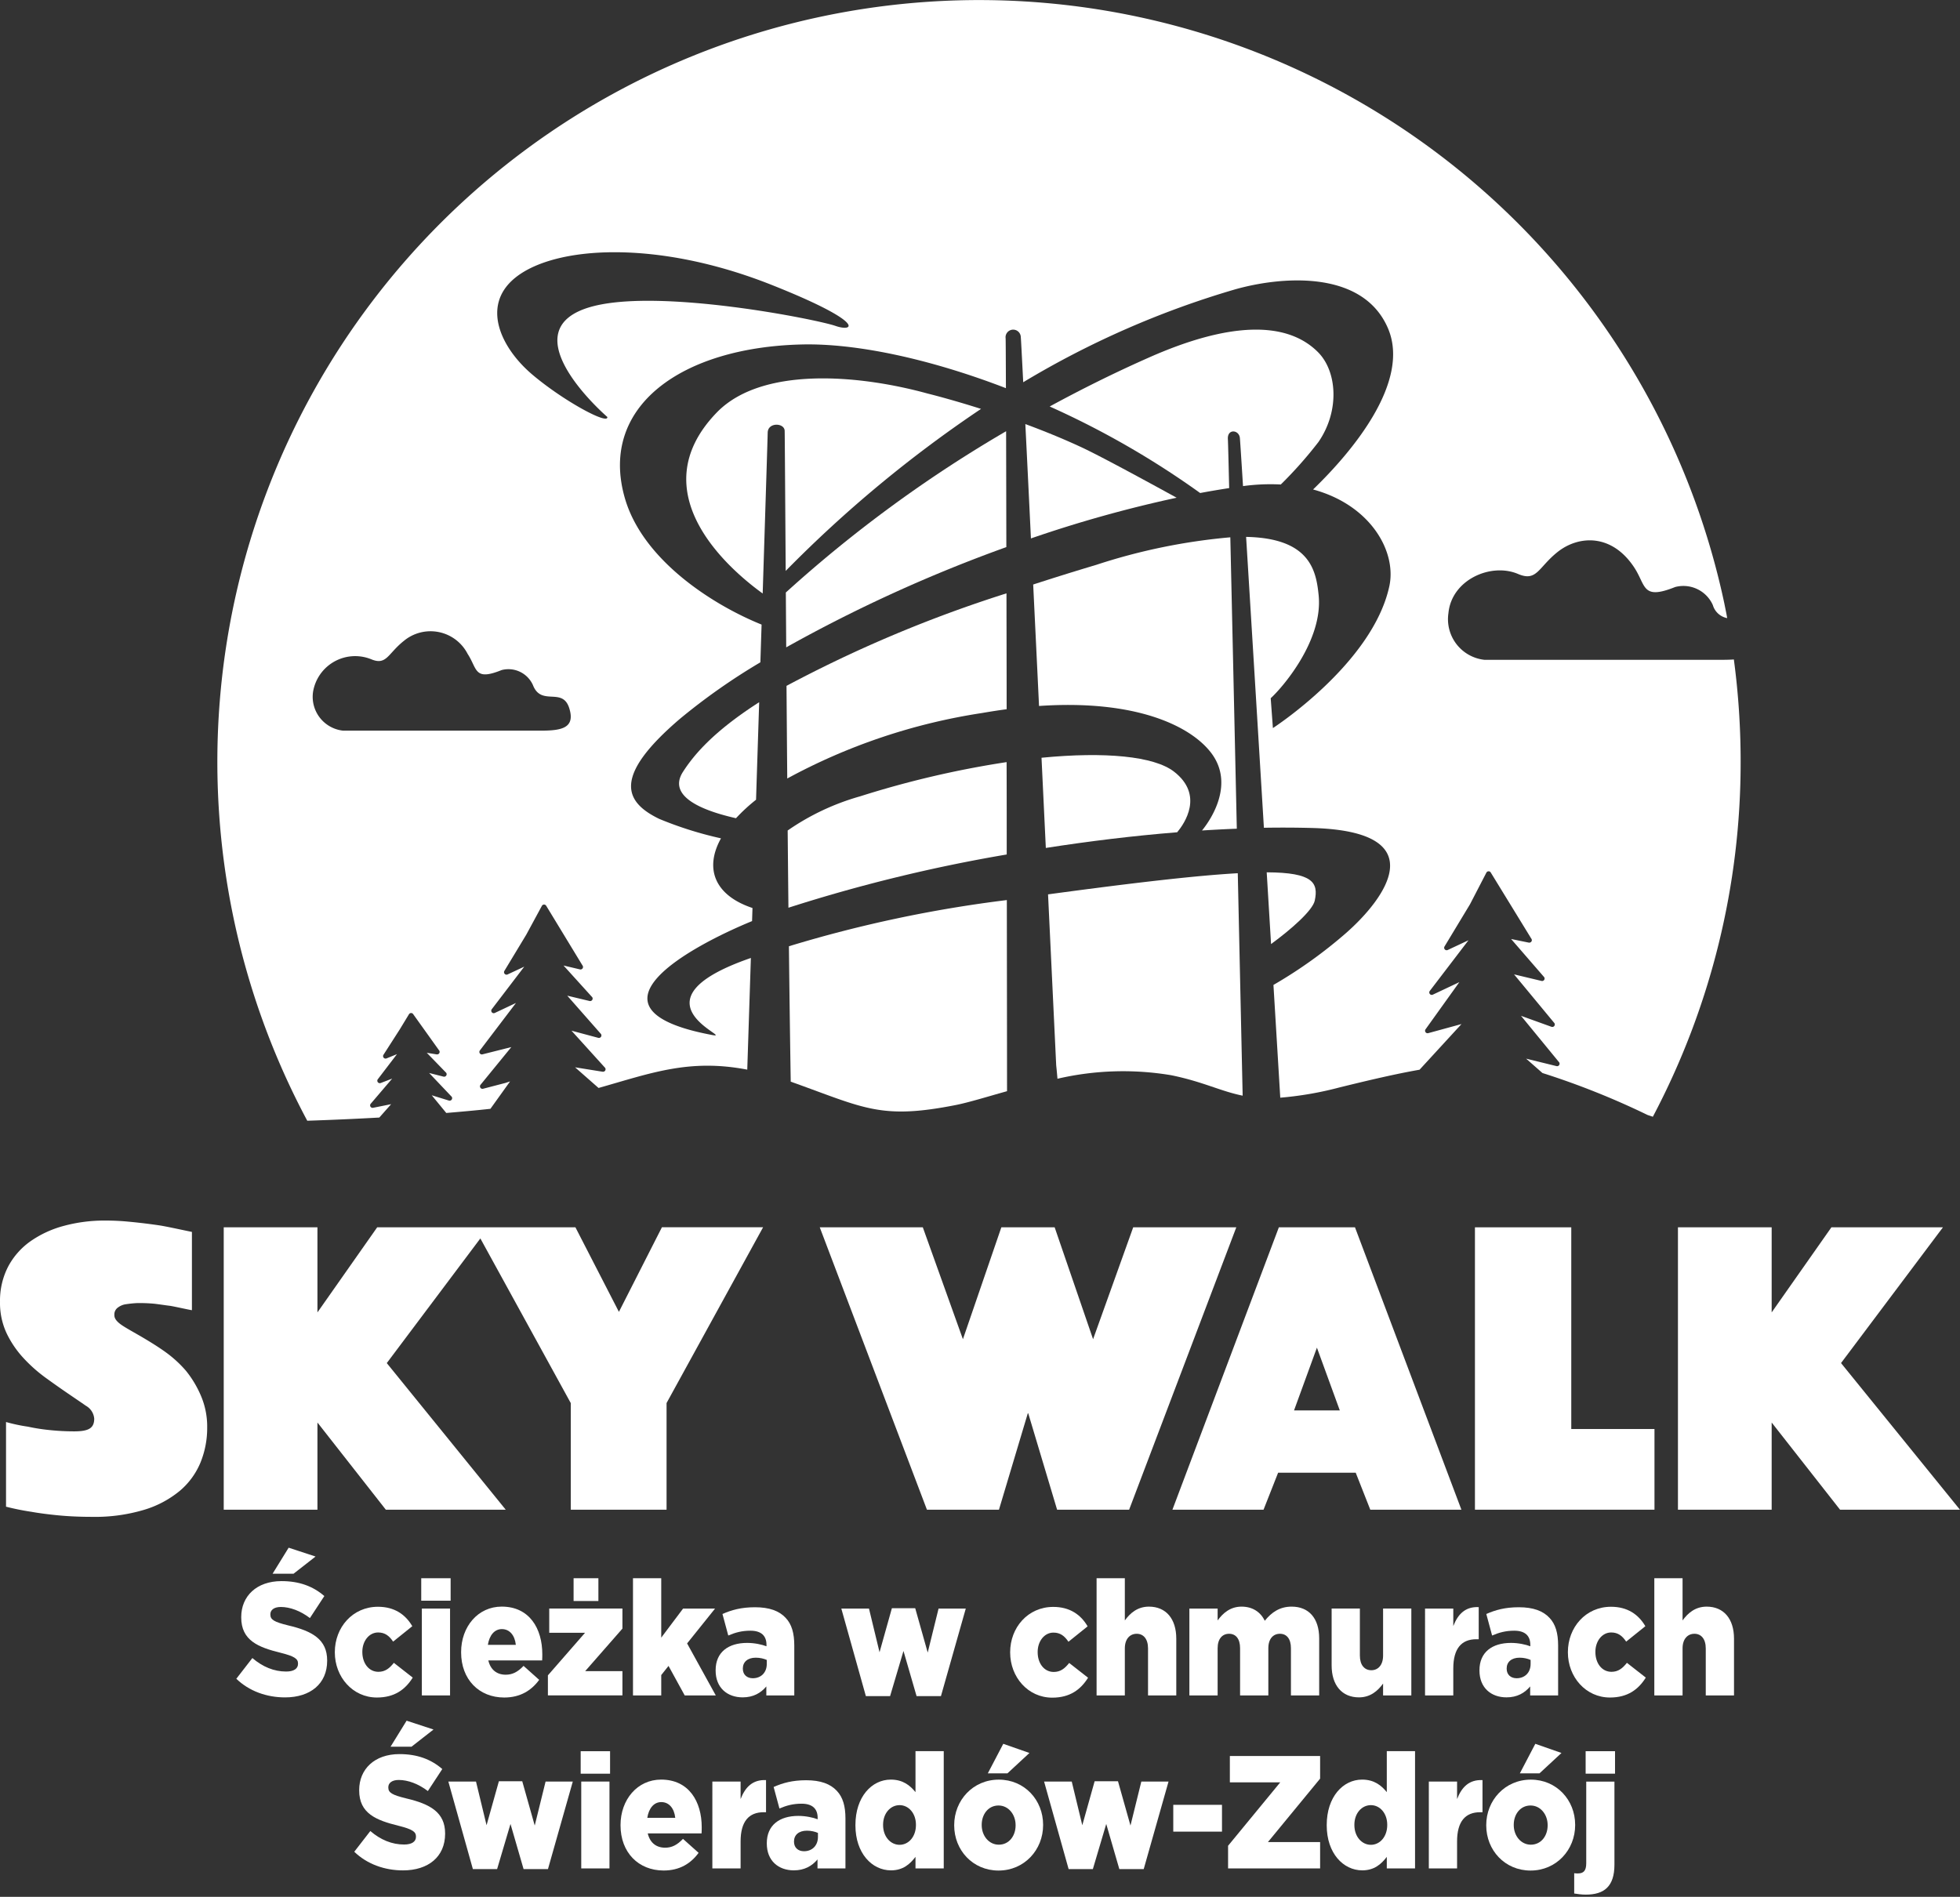 <?xml version="1.0" encoding="UTF-8" standalone="no"?>
<svg
   xmlns:dc="http://purl.org/dc/elements/1.1/"
   xmlns:cc="http://creativecommons.org/ns#"
   xmlns:rdf="http://www.w3.org/1999/02/22-rdf-syntax-ns#"
   xmlns:svg="http://www.w3.org/2000/svg"
   xmlns="http://www.w3.org/2000/svg"
   xmlns:sodipodi="http://sodipodi.sourceforge.net/DTD/sodipodi-0.dtd"
   xmlns:inkscape="http://www.inkscape.org/namespaces/inkscape"
   id="Group_60"
   data-name="Group 60"
   width="150.919"
   height="146.076"
   viewBox="0 0 150.919 146.076"
   version="1.1"
   inkscape:version="0.91 r13725"
   sodipodi:docname="logo_white.svg">
  <rect x="0" y="0" width="150.919" height="146.076" fill="#333333" stroke="none"/>
  <defs
     id="defs58" />
  <sodipodi:namedview
     pagecolor="#ffffff"
     bordercolor="#666666"
     borderopacity="1"
     objecttolerance="10"
     gridtolerance="10"
     guidetolerance="10"
     inkscape:pageopacity="0"
     inkscape:pageshadow="2"
     inkscape:window-width="2560"
     inkscape:window-height="1377"
     id="namedview56"
     showgrid="false"
     inkscape:zoom="6.4623893"
     inkscape:cx="98.434722"
     inkscape:cy="42.843849"
     inkscape:window-x="-8"
     inkscape:window-y="-8"
     inkscape:window-maximized="1"
     inkscape:current-layer="Group_60" />
  <g
     id="Group_7"
     data-name="Group 7"
     transform="translate(52.288 25.387)"
     style="fill:#ffffff">
    <path
       id="Path_44"
       data-name="Path 44"
       d="M387.352,261.946c-5.982,6.2,1.09,12.161,3.542,13.931.222-6.988.382-12.064.386-12.385.012-.818,1.293-.77,1.307-.137.01.439.037,4.709.079,10.783a96.225,96.225,0,0,1,15.042-12.477c-2.419-.768-4.1-1.178-4.1-1.178C398.206,258.995,390.777,258.4,387.352,261.946Z"
       transform="translate(-384.456 -255.559)"
       fill="#fff"
       style="fill:#ffffff" />
    <path
       id="Path_45"
       data-name="Path 45"
       d="M408.462,284.18c.009,1.342.019,2.756.029,4.223a113.183,113.183,0,0,1,16.95-7.72c-.006-3.358-.012-6.406-.018-8.923A100.81,100.81,0,0,0,408.462,284.18Z"
       transform="translate(-400.241 -263.938)"
       fill="#fff"
       style="fill:#ffffff" />
    <path
       id="Path_46"
       data-name="Path 46"
       d="M482.391,319.186c-.182-8.257-.368-16.638-.5-22.44a45.932,45.932,0,0,0-10.314,2.118q-2.572.77-4.865,1.517c.145,3.018.3,6.189.45,9.354,7.568-.516,11.758,1.594,13.288,3.658,1.7,2.3.084,4.924-.739,5.931Q481.058,319.238,482.391,319.186Z"
       transform="translate(-439.445 -280.754)"
       fill="#fff"
       style="fill:#ffffff" />
    <path
       id="Path_47"
       data-name="Path 47"
       d="M408.9,354.954c.019,2,.038,3.994.059,5.948a121.434,121.434,0,0,1,16.808-4.1c0-2.325,0-4.714-.009-7.114a74.135,74.135,0,0,0-11.276,2.634A18.645,18.645,0,0,0,408.9,354.954Z"
       transform="translate(-400.538 -316.384)"
       fill="#fff"
       style="fill:#ffffff" />
    <path
       id="Path_48"
       data-name="Path 48"
       d="M383.617,340.95c-1.427,2.222,2.635,3.232,4.083,3.57a13.561,13.561,0,0,1,1.545-1.425c.081-2.53.163-5.06.241-7.51C385.886,337.889,384.411,339.714,383.617,340.95Z"
       transform="translate(-383.318 -306.894)"
       fill="#fff"
       style="fill:#ffffff" />
    <path
       id="Path_49"
       data-name="Path 49"
       d="M408.622,317.069c.017,2.308.036,4.707.057,7.135a45.81,45.81,0,0,1,15-5.043q.975-.17,1.893-.292c0-3.049-.009-6.062-.013-8.924A100.4,100.4,0,0,0,408.622,317.069Z"
       transform="translate(-400.349 -289.638)"
       fill="#fff"
       style="fill:#ffffff" />
    <path
       id="Path_50"
       data-name="Path 50"
       d="M468.674,348.245c.114,2.383.225,4.721.332,6.946,3.31-.516,6.725-.935,10.114-1.207.56-.67,2.09-2.876-.257-4.679C477.33,348.129,473.575,347.765,468.674,348.245Z"
       transform="translate(-440.766 -315.277)"
       fill="#fff"
       style="fill:#ffffff" />
    <path
       id="Path_51"
       data-name="Path 51"
       d="M485.241,256.176c.019.205.107,1.559.242,3.709a15.44,15.44,0,0,1,2.908-.124,31.9,31.9,0,0,0,2.9-3.273c1.653-2.4,1.432-5.426-.016-6.9-2.421-2.457-6.876-2.338-13.035.394-2.714,1.2-5.268,2.478-7.644,3.771a66.479,66.479,0,0,1,11.586,6.664q1.125-.21,2.234-.38c-.052-2.236-.087-3.618-.1-3.779C484.272,255.445,485.18,255.546,485.241,256.176Z"
       transform="translate(-442.059 -247.836)"
       fill="#fff"
       style="fill:#ffffff" />
    <path
       id="Path_52"
       data-name="Path 52"
       d="M525.4,377.833c.288-1.363-.108-2.165-3.7-2.179.116,1.907.228,3.763.335,5.524C523.612,380.026,525.239,378.583,525.4,377.833Z"
       transform="translate(-476.452 -333.863)"
       fill="#fff"
       style="fill:#ffffff" />
    <path
       id="Path_53"
       data-name="Path 53"
       d="M465.3,278.884a97.156,97.156,0,0,1,11.219-3.135c-2.518-1.382-6-3.274-7.378-3.909-1.43-.662-2.888-1.252-4.271-1.763C464.994,272.556,465.142,275.574,465.3,278.884Z"
       transform="translate(-438.207 -262.806)"
       fill="#fff"
       style="fill:#ffffff" />
  </g>
  <g
     id="Group_8"
     data-name="Group 8"
     transform="translate(0 93.996)"
     style="fill:#ffffff">
    <path
       id="Path_54"
       data-name="Path 54"
       d="M237.715,469.242a9.045,9.045,0,0,0-1.521-1.4c-.592-.434-1.327-.88-1.837-1.18-.652-.383-1.24-.7-1.587-.938-.63-.434-.565-.706-.565-.879a.656.656,0,0,1,.291-.485,1.33,1.33,0,0,1,.512-.228,8.911,8.911,0,0,1,.911-.1,11.918,11.918,0,0,1,1.318.045c.244.022,1.011.138,1.206.159.244.023,1.538.321,1.733.342V458.55c-.635-.128-2.013-.433-2.548-.51-1.022-.149-1.794-.228-2.38-.284s-1.173-.081-1.758-.081a11.945,11.945,0,0,0-3.167.407,8.12,8.12,0,0,0-2.581,1.19,5.592,5.592,0,0,0-1.721,1.956,5.7,5.7,0,0,0-.622,2.706,5.507,5.507,0,0,0,.512,2.429,7.713,7.713,0,0,0,1.3,1.907,11.616,11.616,0,0,0,1.685,1.5q.9.652,1.684,1.188c.525.36,1.061.72,1.43.979a1.261,1.261,0,0,1,.643.991c0,.74-.431.981-1.553.981a18.153,18.153,0,0,1-1.887-.1,14.66,14.66,0,0,1-1.666-.261,13.151,13.151,0,0,1-1.685-.358v6.52a19.38,19.38,0,0,0,1.94.392q.915.163,2.106.277t2.581.114a13.168,13.168,0,0,0,3.992-.538,7.847,7.847,0,0,0,2.764-1.467,5.71,5.71,0,0,0,1.593-2.185,7.039,7.039,0,0,0,.513-2.689,6.023,6.023,0,0,0-.495-2.477A8.037,8.037,0,0,0,237.715,469.242Z"
       transform="translate(-223.398 -457.675)"
       fill="#fff"
       style="fill:#ffffff" />
    <path
       id="Path_55"
       data-name="Path 55"
       d="M631.119,469.722l7.847-10.454h-8.588l-4.6,6.552v-6.552h-7.216v21.746h7.216V474.3l5.267,6.716h9.232Z"
       transform="translate(-489.361 -458.747)"
       fill="#fff"
       style="fill:#ffffff" />
    <path
       id="Path_56"
       data-name="Path 56"
       d="M306.519,465.778l-3.348-6.51H287.906l-4.6,6.552v-6.552h-7.216v21.746h7.216V474.3l5.267,6.716h9.232l-9.16-11.292,7.205-9.6,6.963,12.682v8.209h7.375V472.8l7.433-13.537h-7.79Z"
       transform="translate(-258.863 -458.747)"
       fill="#fff"
       style="fill:#ffffff" />
    <path
       id="Path_57"
       data-name="Path 57"
       d="M440.583,459.268l-3.089,8.617-2.959-8.617H430.43l-2.959,8.617-3.088-8.617h-7.935l8.252,21.746h5.546l2.238-7.479,2.239,7.479h5.546l8.252-21.746Z"
       transform="translate(-353.327 -458.747)"
       fill="#fff"
       style="fill:#ffffff" />
    <path
       id="Path_58"
       data-name="Path 58"
       d="M507.7,459.268l-8.195,21.746h7.016l1.123-2.85h5.974l1.122,2.85h7.016l-8.194-21.746Zm1.169,14.1,1.762-4.834,1.762,4.834Z"
       transform="translate(-409.229 -458.747)"
       fill="#fff"
       style="fill:#ffffff" />
    <path
       id="Path_59"
       data-name="Path 59"
       d="M578.162,459.268h-7.417v21.746h13.824V474.8h-6.407Z"
       transform="translate(-457.175 -458.747)"
       fill="#fff"
       style="fill:#ffffff" />
  </g>
  <path
     id="Path_60"
     data-name="Path 60"
     d="M287.044,256.252l.911-1.03-1.388.279a.191.191,0,0,1-.184-.312l1.651-1.935-.878.337a.191.191,0,0,1-.22-.3l1.468-1.921-.807.328a.191.191,0,0,1-.232-.281l1.263-1.968.7-1.153a.192.192,0,0,1,.156-.092.186.186,0,0,1,.163.079l1.988,2.781a.188.188,0,0,1,.053.133.192.192,0,0,1-.191.192h0l-.031,0-.767-.124,1.455,1.5a.188.188,0,0,1,.074.15.192.192,0,0,1-.192.192h0a.182.182,0,0,1-.049-.006l-1.107-.281,1.7,1.791a.188.188,0,0,1,.072.15.191.191,0,0,1-.19.191.2.2,0,0,1-.06-.008l-1.321-.407L292.2,255.9c1.174-.1,2.32-.2,3.4-.321l1.512-2.109-.355.116-1.717.447a.191.191,0,0,1-.2-.307l2.368-2.9-2.221.559a.191.191,0,0,1-.2-.3l2.779-3.656-1.628.768a.191.191,0,0,1-.234-.289l2.5-3.276-1.285.6a.192.192,0,0,1-.245-.273l1.688-2.794,1.2-2.216a.192.192,0,0,1,.163-.1.2.2,0,0,1,.168.092l2.792,4.593a.186.186,0,0,1,.044.123.191.191,0,0,1-.19.192h0a.2.2,0,0,1-.045-.005l-1.266-.3,2.173,2.4a.189.189,0,0,1,.069.147.192.192,0,0,1-.192.191h0a.213.213,0,0,1-.045-.005l-1.718-.41,2.565,2.915a.194.194,0,0,1,.066.146.191.191,0,0,1-.191.192h0a.2.2,0,0,1-.052-.006l-2.062-.552,2.555,2.824a.191.191,0,0,1-.123.338h-.032l-2.123-.34,1.807,1.59c4.054-1.146,6.975-2.269,11.451-1.411.08-2.463.175-5.4.278-8.6-9.669,3.339-1.181,6.268-2.957,5.937-10.744-2-1.555-6.884,3.049-8.777q.016-.5.032-1.008c-2.871-.955-3.739-3-2.425-5.365a28.4,28.4,0,0,1-4.761-1.5c-2.621-1.277-3.677-3.2,1.613-7.715a48.182,48.182,0,0,1,6.181-4.341q.047-1.486.093-2.905c-3.72-1.5-9.2-4.966-10.551-9.817-1.956-7,4.4-11.545,13.678-11.756,4.095-.094,9.721,1.067,15.686,3.366-.007-2.268-.014-3.664-.022-3.834a.587.587,0,1,1,1.167-.115c.018.21.085,1.476.187,3.493a69.42,69.42,0,0,1,16.248-7.133c3.511-1.01,9.867-1.595,11.833,2.967,1.779,4.127-2.754,9.522-5.762,12.424,4.428,1.2,6.452,4.777,5.871,7.454-1.294,5.969-8.964,10.921-8.964,10.921l-.169-2.3c.85-.765,4.051-4.42,3.69-7.939-.19-1.869-.649-4.39-5.584-4.484.364,5.9.882,14.369,1.37,22.4,1.267-.021,2.517-.016,3.743.018,9.516.267,5.5,5.517,2.613,8.061a35.562,35.562,0,0,1-5.621,4.024c.223,3.69.409,6.753.525,8.684a26.337,26.337,0,0,0,4.545-.786c2.4-.592,4.4-1.056,6.18-1.368l3.23-3.517-2.559.7a.192.192,0,0,1-.207-.3l2.6-3.627-2.041.963a.191.191,0,0,1-.234-.289l2.979-3.9-1.6.75a.191.191,0,0,1-.245-.272l1.958-3.243,1.267-2.446a.192.192,0,0,1,.163-.1.185.185,0,0,1,.17.092l3.119,5.087a.191.191,0,0,1-.146.315h0a.152.152,0,0,1-.038,0l-1.367-.28,2.513,2.9a.2.2,0,0,1,.066.145.192.192,0,0,1-.192.191h0a.21.21,0,0,1-.044-.006l-2.116-.506,3.075,3.716a.193.193,0,0,1,.063.142.191.191,0,0,1-.191.191.183.183,0,0,1-.068-.012l-2.343-.845,2.908,3.546a.192.192,0,0,1-.13.333h0a.184.184,0,0,1-.046-.006l-2.34-.575,1.259,1.107a60.43,60.43,0,0,1,8.1,3.235c.134.043.269.087.4.133a58.392,58.392,0,0,0,6.76-27.362,59.184,59.184,0,0,0-.522-7.854c-.289.02-.6.027-.926.027H372.137a3.148,3.148,0,0,1-2.771-3.6c.249-2.571,3.276-3.9,5.36-3.011,1.447.618,1.551-.5,3.038-1.688,1.614-1.286,4.18-1.448,5.916,1.2.909,1.389.579,2.521,3.144,1.493a2.482,2.482,0,0,1,2.9,1.389,1.429,1.429,0,0,0,1.106,1.006c-.017-.1-.036-.2-.054-.306l-.17-.844a58.659,58.659,0,1,0-109.11,39.857C283.192,256.443,285.092,256.36,287.044,256.252ZM297.5,191.586c3.037-2.469,10.911-2.974,19.775.552,7.34,2.919,6.313,3.644,4.893,3.149s-13.28-2.868-18.6-1.529c-6.883,1.733,1.033,8.542,1.033,8.542.1.645-3.388-1.238-5.783-3.27S294.855,193.737,297.5,191.586Zm-11.1,29.364c1.2.514,1.29-.417,2.527-1.4a3.213,3.213,0,0,1,4.92,1c.758,1.156.483,2.1,2.616,1.241a2.067,2.067,0,0,1,2.409,1.156c.645,1.66,2.271.129,2.793,1.768.5,1.566-.624,1.742-2.208,1.742H284.25a2.621,2.621,0,0,1-2.306-3A3.287,3.287,0,0,1,286.4,220.951Z"
     transform="translate(-257.837 -170.189)"
     fill="#fff"
     style="fill:#ffffff" />
  <path
     id="Path_61"
     data-name="Path 61"
     d="M470.937,391.691a22.37,22.37,0,0,1,8.76-.271c2.456.5,3.779,1.227,5.5,1.574-.1-4.5-.233-10.655-.376-17.131-3.112.176-7.753.7-14.609,1.629.363,7.609.627,13.159.627,13.159S470.886,391.062,470.937,391.691Z"
     transform="translate(-389.513 -308.616)"
     fill="#fff"
     style="fill:#ffffff" />
  <path
     id="Path_62"
     data-name="Path 62"
     d="M409.545,396.251c5.468,1.961,6.744,2.854,12.484,1.722.981-.194,2.346-.617,3.951-1.067,0-3.57-.009-8.817-.015-14.718a99.028,99.028,0,0,0-16.78,3.557c.042,3.809.09,7.381.14,10.429Z"
     transform="translate(-348.439 -312.873)"
     fill="#fff"
     style="fill:#ffffff" />
  <g
     id="g4424"
     style="fill:#ffffff"
     transform="matrix(1.628,0,0,1.628,-26.676,-111.309)">
    <g
       style="fill:#ffffff"
       transform="matrix(0.199,0,0,-0.215,30.038,141.584)"
       id="g4534">
      <path
         inkscape:connector-curvature="0"
         id="path4536"
         style="fill:#ffffff;fill-opacity:1;fill-rule:nonzero;stroke:none"
         d="m 0,0 6.396,-1.943 -5.229,-3.782 -4.983,0 L 0,0 Z m -12.439,-28.836 3.817,4.559 c 2.438,-1.945 5.159,-2.969 8.022,-2.969 1.837,0 2.827,0.636 2.827,1.696 l 0,0.071 c 0,1.025 -0.813,1.59 -4.17,2.368 -5.266,1.201 -9.329,2.685 -9.329,7.774 l 0,0.071 c 0,4.594 3.639,7.916 9.577,7.916 4.205,0 7.492,-1.13 10.177,-3.287 l -3.427,-4.842 c -2.262,1.591 -4.737,2.439 -6.927,2.439 -1.661,0 -2.474,-0.706 -2.474,-1.59 l 0,-0.071 c 0,-1.131 0.848,-1.625 4.276,-2.403 5.689,-1.237 9.223,-3.075 9.223,-7.704 l 0,-0.071 c 0,-5.053 -3.993,-8.057 -10.001,-8.057 -4.381,0 -8.551,1.378 -11.591,4.1" />
    </g>
    <g
       style="fill:#ffffff"
       transform="matrix(0.199,0,0,-0.215,32.222,146.536)"
       id="g4538">
      <path
         inkscape:connector-curvature="0"
         id="path4540"
         style="fill:#ffffff;fill-opacity:1;fill-rule:nonzero;stroke:none"
         d="m 0,0 0,0.071 c 0,5.407 4.206,9.966 10.249,9.966 3.923,0 6.538,-1.697 8.163,-4.276 L 13.854,2.368 C 12.935,3.641 11.91,4.383 10.284,4.383 8.129,4.383 6.538,2.474 6.538,0.142 l 0,-0.071 c 0,-2.473 1.556,-4.346 3.817,-4.346 1.59,0 2.615,0.742 3.675,1.978 l 4.488,-3.251 C 16.752,-8.163 14.207,-9.93 10.002,-9.93 4.241,-9.93 0,-5.406 0,0" />
    </g>
    <path
       inkscape:connector-curvature="0"
       id="path4542"
       style="fill:#ffffff;fill-opacity:1;fill-rule:nonzero;stroke:none"
       d="m 36.338,144.463 1.334,0 0,4.109 -1.334,0 0,-4.109 z m -0.029,-1.435 1.39,0 0,1.063 -1.39,0 0,-1.063 z" />
    <g
       style="fill:#ffffff"
       transform="matrix(0.199,0,0,-0.215,40.783,146.179)"
       id="g4544">
      <path
         inkscape:connector-curvature="0"
         id="path4546"
         style="fill:#ffffff;fill-opacity:1;fill-rule:nonzero;stroke:none"
         d="M 0,0 C -0.248,2.12 -1.484,3.463 -3.322,3.463 -5.089,3.463 -6.291,2.085 -6.645,0 L 0,0 Z m -13.005,-1.661 0,0.071 c 0,5.583 3.993,10.001 9.648,10.001 6.608,0 9.648,-4.842 9.648,-10.461 0,-0.424 0,-0.919 -0.036,-1.378 l -12.793,0 c 0.53,-2.085 2.05,-3.145 4.135,-3.145 1.59,0 2.862,0.6 4.241,1.943 l 3.711,-3.074 c -1.838,-2.332 -4.488,-3.887 -8.305,-3.887 -6.008,0 -10.249,3.993 -10.249,9.93" />
    </g>
    <path
       inkscape:connector-curvature="0"
       id="path4548"
       style="fill:#ffffff;fill-opacity:1;fill-rule:nonzero;stroke:none"
       d="m 43.515,143.027 1.173,0 0,1.079 -1.173,0 0,-1.079 z m -1.215,4.595 1.756,-2.013 -1.693,0 0,-1.147 3.462,0 0,0.949 -1.763,2.013 1.763,0 0,1.147 -3.525,0 0,-0.949 z" />
    <g
       style="fill:#ffffff"
       transform="matrix(0.199,0,0,-0.215,46.324,143.027)"
       id="g4550">
      <path
         inkscape:connector-curvature="0"
         id="path4552"
         style="fill:#ffffff;fill-opacity:1;fill-rule:nonzero;stroke:none"
         d="m 0,0 6.715,0 0,-13.075 5.194,6.395 7.599,0 -6.645,-7.668 6.821,-11.45 -7.385,0 -3.853,6.502 -1.731,-2.014 0,-4.488 -6.715,0 L 0,0 Z" />
    </g>
    <g
       style="fill:#ffffff"
       transform="matrix(0.199,0,0,-0.215,52.652,147.083)"
       id="g4554">
      <path
         inkscape:connector-curvature="0"
         id="path4556"
         style="fill:#ffffff;fill-opacity:1;fill-rule:nonzero;stroke:none"
         d="m 0,0 0,0.883 c -0.671,0.283 -1.625,0.495 -2.615,0.495 -1.944,0 -3.074,-0.954 -3.074,-2.367 l 0,-0.072 c 0,-1.307 0.99,-2.085 2.368,-2.085 C -1.378,-3.146 0,-1.908 0,0 m -12.156,-1.449 0,0.07 c 0,3.958 3.004,6.008 7.492,6.008 1.767,0 3.498,-0.354 4.594,-0.742 l 0,0.318 c 0,1.98 -1.237,3.11 -3.817,3.11 -2.014,0 -3.569,-0.388 -5.265,-1.06 l -1.379,4.735 c 2.156,0.884 4.453,1.485 7.74,1.485 3.428,0 5.76,-0.813 7.279,-2.332 1.45,-1.414 2.05,-3.393 2.05,-6.08 l 0,-10.99 -6.643,0 0,1.979 c -1.308,-1.448 -3.11,-2.403 -5.62,-2.403 -3.639,0 -6.431,2.085 -6.431,5.902" />
    </g>
    <g
       style="fill:#ffffff"
       transform="matrix(0.199,0,0,-0.215,56.178,144.463)"
       id="g4558">
      <path
         inkscape:connector-curvature="0"
         id="path4560"
         style="fill:#ffffff;fill-opacity:1;fill-rule:nonzero;stroke:none"
         d="m 0,0 6.573,0 2.51,-9.612 2.933,9.683 5.547,0 2.969,-9.754 2.58,9.683 6.467,0 -5.901,-19.26 -5.796,0 -3.11,9.931 -3.18,-9.931 -5.761,0 L 0,0 Z" />
    </g>
    <g
       style="fill:#ffffff"
       transform="matrix(0.199,0,0,-0.215,64.163,126.536)"
       id="g4562">
      <path
         inkscape:connector-curvature="0"
         id="path4564"
         style="fill:#ffffff;fill-opacity:1;fill-rule:nonzero;stroke:none"
         d="m 0,-93.054 0,0.071 c 0,5.407 4.206,9.966 10.249,9.966 3.923,0 6.538,-1.697 8.163,-4.276 l -4.558,-3.393 c -0.919,1.273 -1.944,2.015 -3.57,2.015 -2.155,0 -3.746,-1.909 -3.746,-4.241 l 0,-0.071 c 0,-2.473 1.555,-4.346 3.816,-4.346 1.591,0 2.616,0.742 3.676,1.978 l 4.489,-3.251 c -1.768,-2.615 -4.312,-4.382 -8.517,-4.382 -5.761,0 -10.002,4.524 -10.002,9.93" />
    </g>
    <g
       style="fill:#ffffff"
       transform="matrix(0.199,0,0,-0.215,68.251,143.027)"
       id="g4566">
      <path
         inkscape:connector-curvature="0"
         id="path4568"
         style="fill:#ffffff;fill-opacity:1;fill-rule:nonzero;stroke:none"
         d="m 0,0 6.714,0 0,-9.294 c 1.237,1.59 3.004,3.039 5.725,3.039 4.064,0 6.502,-2.686 6.502,-7.033 l 0,-12.51 -6.714,0 0,10.355 c 0,2.085 -1.095,3.215 -2.686,3.215 -1.625,0 -2.827,-1.13 -2.827,-3.215 l 0,-10.355 -6.714,0 L 0,0 Z" />
    </g>
    <g
       style="fill:#ffffff"
       transform="matrix(0.199,0,0,-0.215,72.64,144.463)"
       id="g4570">
      <path
         inkscape:connector-curvature="0"
         id="path4572"
         style="fill:#ffffff;fill-opacity:1;fill-rule:nonzero;stroke:none"
         d="m 0,0 6.714,0 0,-2.614 c 1.237,1.59 3.004,3.039 5.689,3.039 2.545,0 4.489,-1.131 5.514,-3.111 1.66,1.909 3.604,3.111 6.396,3.111 4.064,0 6.538,-2.545 6.538,-6.997 l 0,-12.546 -6.714,0 0,10.389 c 0,2.085 -1.026,3.181 -2.616,3.181 -1.59,0 -2.756,-1.096 -2.756,-3.181 l 0,-10.389 -6.715,0 0,10.389 c 0,2.085 -1.025,3.181 -2.614,3.181 -1.591,0 -2.722,-1.096 -2.722,-3.181 l 0,-10.389 -6.714,0 L 0,0 Z" />
    </g>
    <g
       style="fill:#ffffff"
       transform="matrix(0.199,0,0,-0.215,79.368,147.152)"
       id="g4574">
      <path
         inkscape:connector-curvature="0"
         id="path4576"
         style="fill:#ffffff;fill-opacity:1;fill-rule:nonzero;stroke:none"
         d="m 0,0 0,12.51 6.714,0 0,-10.355 c 0,-2.085 1.096,-3.216 2.722,-3.216 1.589,0 2.792,1.131 2.792,3.216 l 0,10.355 6.713,0 0,-19.118 -6.713,0 0,2.615 C 10.99,-5.584 9.224,-7.032 6.502,-7.032 2.438,-7.032 0,-4.347 0,0" />
    </g>
    <g
       style="fill:#ffffff"
       transform="matrix(0.199,0,0,-0.215,83.786,144.463)"
       id="g4578">
      <path
         inkscape:connector-curvature="0"
         id="path4580"
         style="fill:#ffffff;fill-opacity:1;fill-rule:nonzero;stroke:none"
         d="m 0,0 6.714,0 0,-3.852 c 1.096,2.616 2.862,4.312 6.043,4.17 l 0,-7.067 -0.566,0 c -3.498,0 -5.477,-2.015 -5.477,-6.432 l 0,-5.937 -6.714,0 L 0,0 Z" />
    </g>
    <g
       style="fill:#ffffff"
       transform="matrix(0.199,0,0,-0.215,88.779,147.083)"
       id="g4582">
      <path
         inkscape:connector-curvature="0"
         id="path4584"
         style="fill:#ffffff;fill-opacity:1;fill-rule:nonzero;stroke:none"
         d="m 0,0 0,0.883 c -0.672,0.283 -1.626,0.495 -2.615,0.495 -1.944,0 -3.074,-0.954 -3.074,-2.367 l 0,-0.072 c 0,-1.307 0.989,-2.085 2.367,-2.085 C -1.378,-3.146 0,-1.908 0,0 m -12.156,-1.449 0,0.07 c 0,3.958 3.003,6.008 7.491,6.008 1.768,0 3.499,-0.354 4.595,-0.742 l 0,0.318 c 0,1.98 -1.238,3.11 -3.818,3.11 -2.013,0 -3.569,-0.388 -5.265,-1.06 l -1.378,4.735 c 2.156,0.884 4.453,1.485 7.739,1.485 3.428,0 5.761,-0.813 7.28,-2.332 1.45,-1.414 2.05,-3.393 2.05,-6.08 l 0,-10.99 -6.644,0 0,1.979 c -1.308,-1.448 -3.11,-2.403 -5.619,-2.403 -3.64,0 -6.431,2.085 -6.431,5.902" />
    </g>
    <g
       style="fill:#ffffff"
       transform="matrix(0.199,0,0,-0.215,90.542,146.536)"
       id="g4586">
      <path
         inkscape:connector-curvature="0"
         id="path4588"
         style="fill:#ffffff;fill-opacity:1;fill-rule:nonzero;stroke:none"
         d="m 0,0 0,0.071 c 0,5.407 4.206,9.966 10.249,9.966 3.923,0 6.537,-1.697 8.163,-4.276 L 13.854,2.368 C 12.935,3.641 11.91,4.383 10.284,4.383 8.129,4.383 6.538,2.474 6.538,0.142 l 0,-0.071 c 0,-2.473 1.555,-4.346 3.816,-4.346 1.591,0 2.616,0.742 3.676,1.978 l 4.489,-3.251 C 16.751,-8.163 14.207,-9.93 10.001,-9.93 4.241,-9.93 0,-5.406 0,0" />
    </g>
    <g
       style="fill:#ffffff"
       transform="matrix(0.199,0,0,-0.215,94.63,143.027)"
       id="g4590">
      <path
         inkscape:connector-curvature="0"
         id="path4592"
         style="fill:#ffffff;fill-opacity:1;fill-rule:nonzero;stroke:none"
         d="m 0,0 6.714,0 0,-9.294 c 1.237,1.59 3.004,3.039 5.725,3.039 4.064,0 6.502,-2.686 6.502,-7.033 l 0,-12.51 -6.714,0 0,10.355 c 0,2.085 -1.095,3.215 -2.686,3.215 -1.625,0 -2.827,-1.13 -2.827,-3.215 l 0,-10.355 -6.714,0 L 0,0 Z" />
    </g>
    <g
       style="fill:#ffffff"
       transform="matrix(0.199,0,0,-0.215,35.617,149.767)"
       id="g4594">
      <path
         inkscape:connector-curvature="0"
         id="path4596"
         style="fill:#ffffff;fill-opacity:1;fill-rule:nonzero;stroke:none"
         d="m 0,0 6.396,-1.943 -5.23,-3.782 -4.982,0 L 0,0 Z m -12.439,-28.836 3.816,4.559 c 2.439,-1.945 5.16,-2.969 8.022,-2.969 1.838,0 2.828,0.636 2.828,1.696 l 0,0.071 c 0,1.025 -0.813,1.59 -4.17,2.368 -5.266,1.201 -9.33,2.685 -9.33,7.774 l 0,0.071 c 0,4.594 3.64,7.916 9.577,7.916 4.206,0 7.492,-1.13 10.177,-3.287 l -3.427,-4.842 c -2.262,1.591 -4.736,2.439 -6.927,2.439 -1.66,0 -2.474,-0.706 -2.474,-1.59 l 0,-0.071 c 0,-1.131 0.849,-1.625 4.277,-2.403 5.689,-1.237 9.223,-3.075 9.223,-7.704 l 0,-0.071 c 0,-5.053 -3.993,-8.057 -10.001,-8.057 -4.382,0 -8.552,1.378 -11.591,4.1" />
    </g>
    <g
       style="fill:#ffffff"
       transform="matrix(0.199,0,0,-0.215,37.591,152.646)"
       id="g4598">
      <path
         inkscape:connector-curvature="0"
         id="path4600"
         style="fill:#ffffff;fill-opacity:1;fill-rule:nonzero;stroke:none"
         d="m 0,0 6.573,0 2.509,-9.612 2.933,9.683 5.548,0 2.969,-9.754 2.58,9.683 6.467,0 -5.902,-19.26 -5.795,0 -3.111,9.931 -3.18,-9.931 -5.76,0 L 0,0 Z" />
    </g>
    <path
       inkscape:connector-curvature="0"
       id="path4602"
       style="fill:#ffffff;fill-opacity:1;fill-rule:nonzero;stroke:none"
       d="m 43.877,152.646 1.335,0 0,4.109 -1.335,0 0,-4.109 z m -0.027,-1.435 1.39,0 0,1.063 -1.39,0 0,-1.063 z" />
    <g
       style="fill:#ffffff"
       transform="matrix(0.199,0,0,-0.215,48.323,154.362)"
       id="g4604">
      <path
         inkscape:connector-curvature="0"
         id="path4606"
         style="fill:#ffffff;fill-opacity:1;fill-rule:nonzero;stroke:none"
         d="M 0,0 C -0.248,2.12 -1.484,3.463 -3.322,3.463 -5.09,3.463 -6.291,2.085 -6.645,0 L 0,0 Z m -13.006,-1.661 0,0.071 c 0,5.583 3.994,10.001 9.649,10.001 6.607,0 9.647,-4.842 9.647,-10.461 0,-0.424 0,-0.919 -0.036,-1.378 l -12.792,0 c 0.53,-2.085 2.05,-3.145 4.134,-3.145 1.591,0 2.863,0.6 4.241,1.943 l 3.711,-3.074 c -1.838,-2.332 -4.488,-3.887 -8.305,-3.887 -6.008,0 -10.249,3.993 -10.249,9.93" />
    </g>
    <g
       style="fill:#ffffff"
       transform="matrix(0.199,0,0,-0.215,50.078,152.646)"
       id="g4608">
      <path
         inkscape:connector-curvature="0"
         id="path4610"
         style="fill:#ffffff;fill-opacity:1;fill-rule:nonzero;stroke:none"
         d="m 0,0 6.714,0 0,-3.852 c 1.096,2.616 2.862,4.312 6.043,4.17 l 0,-7.067 -0.566,0 c -3.498,0 -5.477,-2.015 -5.477,-6.432 l 0,-5.937 -6.714,0 L 0,0 Z" />
    </g>
    <g
       style="fill:#ffffff"
       transform="matrix(0.199,0,0,-0.215,55.072,155.266)"
       id="g4612">
      <path
         inkscape:connector-curvature="0"
         id="path4614"
         style="fill:#ffffff;fill-opacity:1;fill-rule:nonzero;stroke:none"
         d="m 0,0 0,0.883 c -0.672,0.283 -1.625,0.495 -2.615,0.495 -1.944,0 -3.074,-0.954 -3.074,-2.367 l 0,-0.072 c 0,-1.307 0.989,-2.085 2.367,-2.085 C -1.379,-3.146 0,-1.908 0,0 m -12.156,-1.449 0,0.07 c 0,3.958 3.004,6.008 7.491,6.008 1.767,0 3.499,-0.354 4.595,-0.742 l 0,0.318 c 0,1.98 -1.238,3.11 -3.817,3.11 -2.015,0 -3.57,-0.388 -5.265,-1.06 l -1.379,4.735 c 2.156,0.884 4.453,1.485 7.739,1.485 3.429,0 5.761,-0.813 7.28,-2.332 1.45,-1.414 2.049,-3.393 2.049,-6.08 l 0,-10.99 -6.642,0 0,1.979 c -1.309,-1.448 -3.111,-2.403 -5.62,-2.403 -3.64,0 -6.431,2.085 -6.431,5.902" />
    </g>
    <g
       style="fill:#ffffff"
       transform="matrix(0.199,0,0,-0.215,59.707,154.704)"
       id="g4616">
      <path
         inkscape:connector-curvature="0"
         id="path4618"
         style="fill:#ffffff;fill-opacity:1;fill-rule:nonzero;stroke:none"
         d="M 0,0 0,0.07 C 0,2.579 -1.731,4.382 -3.888,4.382 -6.043,4.382 -7.81,2.614 -7.81,0.07 l 0,-0.07 c 0,-2.545 1.767,-4.347 3.922,-4.347 C -1.731,-4.347 0,-2.545 0,0 m -14.383,-0.071 0,0.071 c 0,6.22 3.888,10.001 8.411,10.001 2.898,0 4.594,-1.308 5.866,-2.757 l 0,9.012 6.714,0 0,-25.798 -6.714,0 0,2.545 c -1.307,-1.591 -2.968,-2.969 -5.831,-2.969 -4.523,0 -8.446,3.781 -8.446,9.895" />
    </g>
    <g
       style="fill:#ffffff"
       transform="matrix(0.199,0,0,-0.215,63.837,150.861)"
       id="g4620">
      <path
         inkscape:connector-curvature="0"
         id="path4622"
         style="fill:#ffffff;fill-opacity:1;fill-rule:nonzero;stroke:none"
         d="m 0,0 6.22,-2.015 -5.231,-4.488 -4.664,0 L 0,0 Z m 2.933,-17.953 0,0.071 c 0,2.332 -1.697,4.312 -4.064,4.312 -2.438,0 -3.993,-1.945 -3.993,-4.242 l 0,-0.07 c 0,-2.333 1.695,-4.311 4.063,-4.311 2.439,0 3.994,1.943 3.994,4.24 m -14.595,0 0,0.071 c 0,5.443 4.452,10.001 10.601,10.001 6.115,0 10.532,-4.488 10.532,-9.931 l 0,-0.07 c 0,-5.442 -4.453,-10.001 -10.602,-10.001 -6.114,0 -10.531,4.487 -10.531,9.93" />
    </g>
    <g
       style="fill:#ffffff"
       transform="matrix(0.199,0,0,-0.215,65.768,152.646)"
       id="g4624">
      <path
         inkscape:connector-curvature="0"
         id="path4626"
         style="fill:#ffffff;fill-opacity:1;fill-rule:nonzero;stroke:none"
         d="m 0,0 6.573,0 2.509,-9.612 2.934,9.683 5.547,0 2.969,-9.754 2.58,9.683 6.467,0 -5.901,-19.26 -5.796,0 -3.11,9.931 -3.18,-9.931 -5.761,0 L 0,0 Z" />
    </g>
    <path
       inkscape:connector-curvature="0"
       id="path4628"
       style="fill:#ffffff;fill-opacity:1;fill-rule:nonzero;stroke:none"
       d="m 71.878,153.747 2.304,0 0,1.268 -2.304,0 0,-1.268 z" />
    <g
       style="fill:#ffffff"
       transform="matrix(0.199,0,0,-0.215,74.47,155.684)"
       id="g4630">
      <path
         inkscape:connector-curvature="0"
         id="path4632"
         style="fill:#ffffff;fill-opacity:1;fill-rule:nonzero;stroke:none"
         d="m 0,0 12.404,13.959 -11.979,0 0,5.796 21.451,0 0,-4.983 -12.404,-13.959 12.404,0 0,-5.795 L 0,-4.982 0,0 Z" />
    </g>
    <g
       style="fill:#ffffff"
       transform="matrix(0.199,0,0,-0.215,81.998,154.704)"
       id="g4634">
      <path
         inkscape:connector-curvature="0"
         id="path4636"
         style="fill:#ffffff;fill-opacity:1;fill-rule:nonzero;stroke:none"
         d="M 0,0 0,0.07 C 0,2.579 -1.731,4.382 -3.888,4.382 -6.043,4.382 -7.81,2.614 -7.81,0.07 l 0,-0.07 c 0,-2.545 1.767,-4.347 3.922,-4.347 C -1.731,-4.347 0,-2.545 0,0 m -14.383,-0.071 0,0.071 c 0,6.22 3.887,10.001 8.41,10.001 2.899,0 4.595,-1.308 5.868,-2.757 l 0,9.012 6.713,0 0,-25.798 -6.713,0 0,2.545 c -1.308,-1.591 -2.969,-2.969 -5.832,-2.969 -4.523,0 -8.446,3.781 -8.446,9.895" />
    </g>
    <g
       style="fill:#ffffff"
       transform="matrix(0.199,0,0,-0.215,83.965,152.646)"
       id="g4638">
      <path
         inkscape:connector-curvature="0"
         id="path4640"
         style="fill:#ffffff;fill-opacity:1;fill-rule:nonzero;stroke:none"
         d="m 0,0 6.714,0 0,-3.852 c 1.096,2.616 2.862,4.312 6.043,4.17 l 0,-7.067 -0.566,0 c -3.498,0 -5.477,-2.015 -5.477,-6.432 l 0,-5.937 -6.714,0 L 0,0 Z" />
    </g>
    <g
       style="fill:#ffffff"
       transform="matrix(0.199,0,0,-0.215,89.001,150.861)"
       id="g4642">
      <path
         inkscape:connector-curvature="0"
         id="path4644"
         style="fill:#ffffff;fill-opacity:1;fill-rule:nonzero;stroke:none"
         d="m 0,0 6.22,-2.015 -5.23,-4.488 -4.665,0 L 0,0 Z m 2.934,-17.953 0,0.071 c 0,2.332 -1.697,4.312 -4.065,4.312 -2.438,0 -3.993,-1.945 -3.993,-4.242 l 0,-0.07 c 0,-2.333 1.696,-4.311 4.064,-4.311 2.439,0 3.994,1.943 3.994,4.24 m -14.596,0 0,0.071 c 0,5.443 4.453,10.001 10.602,10.001 6.114,0 10.532,-4.488 10.532,-9.931 l 0,-0.07 c 0,-5.442 -4.453,-10.001 -10.603,-10.001 -6.113,0 -10.531,4.487 -10.531,9.93" />
    </g>
    <path
       inkscape:connector-curvature="0"
       id="path4646"
       style="fill:#ffffff;fill-opacity:1;fill-rule:nonzero;stroke:none"
       d="m 91.382,151.21 1.39,0 0,1.063 -1.39,0 0,-1.063 z m -0.541,6.729 0,-0.957 c 0.056,0.01 0.119,0.01 0.176,0.01 0.26,0 0.393,-0.121 0.393,-0.478 l 0,-3.866 1.334,0 0,3.927 c 0,1.04 -0.491,1.42 -1.355,1.42 -0.211,0 -0.386,-0.03 -0.548,-0.053" />
  </g>
</svg>
